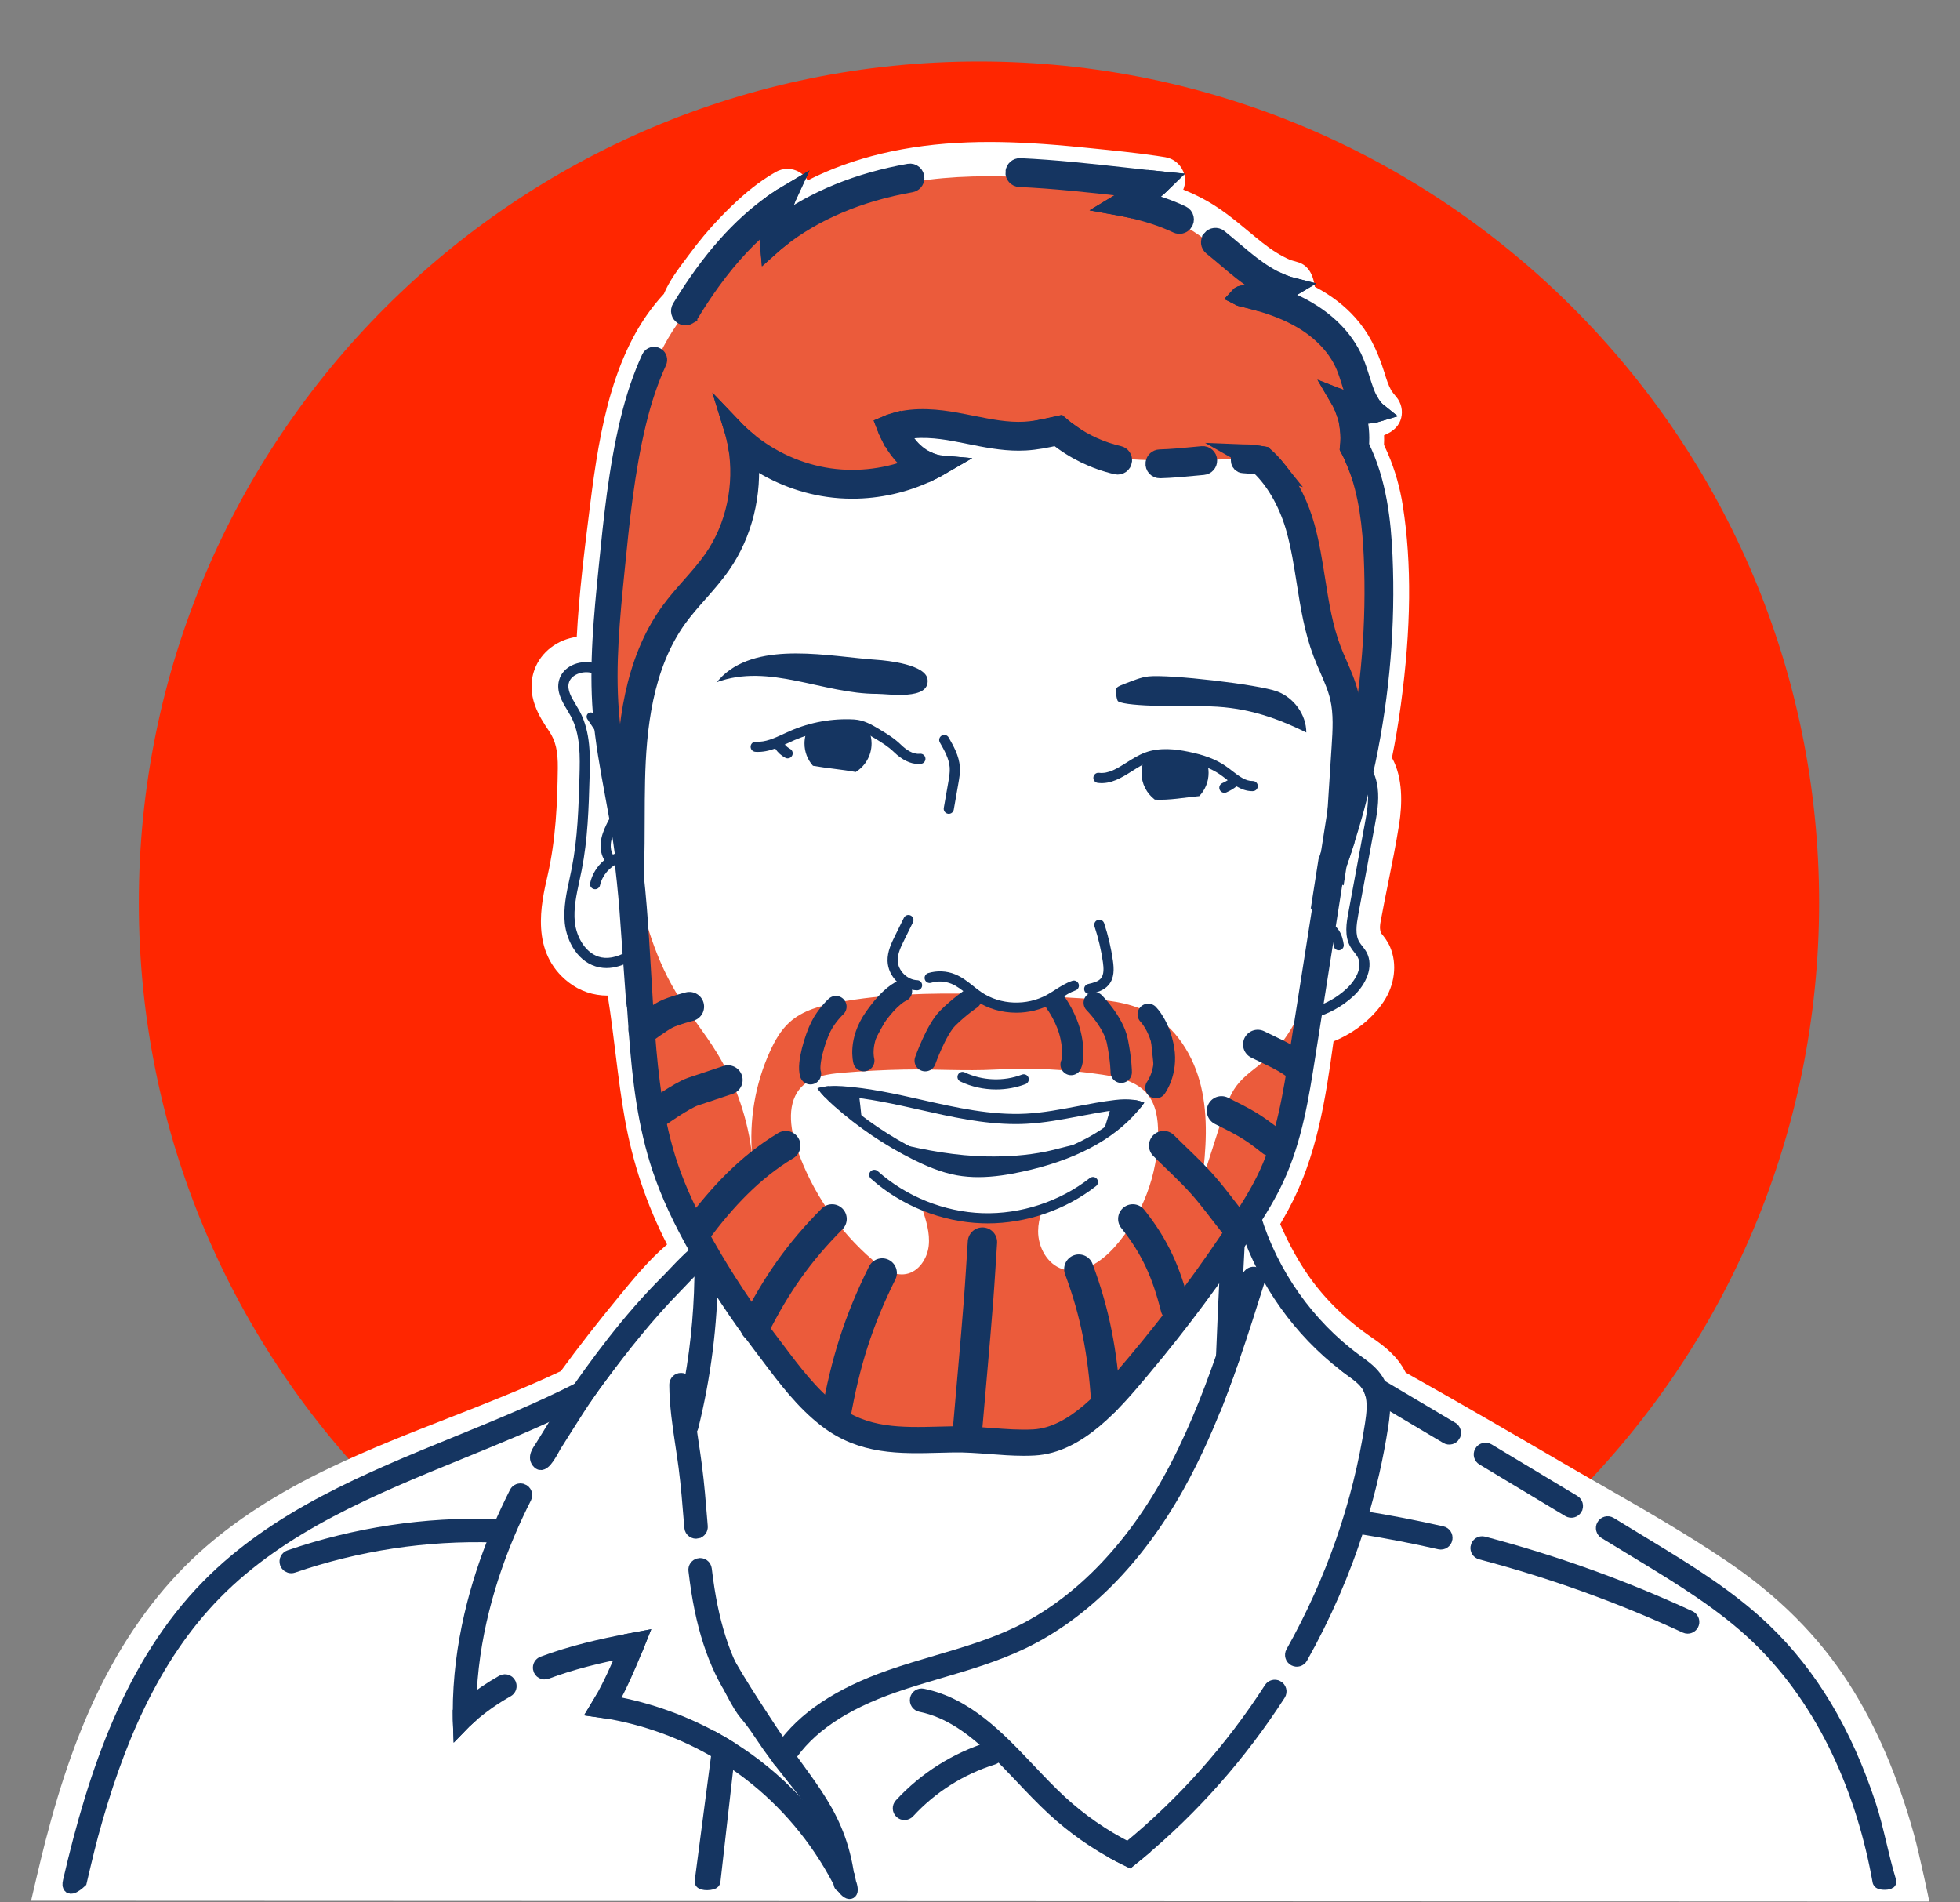 <?xml version="1.0" encoding="UTF-8" standalone="no"?>
<!DOCTYPE svg PUBLIC "-//W3C//DTD SVG 1.1//EN" "http://www.w3.org/Graphics/SVG/1.1/DTD/svg11.dtd">
<svg width="100%" height="100%" viewBox="0 0 306 297" version="1.1" xmlns="http://www.w3.org/2000/svg" xmlns:xlink="http://www.w3.org/1999/xlink" xml:space="preserve" xmlns:serif="http://www.serif.com/" style="fill-rule:evenodd;clip-rule:evenodd;stroke-miterlimit:10;">
    <rect x="0" y="0" width="306" height="297" fill="#808080" stroke="none"/>
    <g transform="matrix(4.167,0,0,4.167,-370.044,-295.166)">
        <g>
            <g>
                <g>
                    <path d="M156.959,104.655C156.959,122.062 142.867,136.173 125.482,136.173C108.098,136.173 94.005,122.062 94.005,104.655C94.005,87.249 108.098,73.138 125.482,73.138C142.867,73.138 156.959,87.249 156.959,104.655Z" style="fill:rgb(255,38,0);fill-rule:nonzero;"/>
                    <path d="M89.968,142.047L161.087,142.076C161.087,142.076 160.729,140.343 160.508,139.548C159.907,137.384 159.09,135.488 158.078,133.913C156.933,132.13 155.428,130.624 153.475,129.307C151.957,128.283 150.349,127.363 148.795,126.472C148.302,126.19 147.792,125.898 147.295,125.608C145.332,124.464 143.408,123.346 141.47,122.26C141.168,121.649 140.677,121.274 140.228,120.967C139.269,120.31 138.475,119.543 137.869,118.689C137.46,118.112 137.097,117.457 136.768,116.697C136.876,116.513 136.98,116.329 137.079,116.147C138.148,114.17 138.472,111.979 138.766,109.85C139.526,109.542 140.2,109.016 140.634,108.375C141.062,107.743 141.159,106.955 140.886,106.317C140.786,106.083 140.65,105.919 140.55,105.799C140.48,105.639 140.513,105.459 140.527,105.38C140.614,104.897 140.714,104.403 140.811,103.925C140.956,103.209 141.105,102.469 141.223,101.724C141.342,100.968 141.373,99.977 140.955,99.223C141.083,98.597 141.193,97.943 141.289,97.235C141.676,94.378 141.7,91.942 141.363,89.787C141.256,89.1 141.067,88.44 140.803,87.826C140.751,87.707 140.704,87.6 140.656,87.5C140.663,87.372 140.663,87.252 140.659,87.142C141.042,86.987 141.235,86.762 141.302,86.488C141.369,86.214 141.301,85.925 141.121,85.709C141.044,85.617 140.972,85.53 140.927,85.46C140.811,85.244 140.746,85.034 140.678,84.811C140.386,83.881 140.051,83.263 139.58,82.736C139.174,82.28 138.656,81.885 138.066,81.578C137.985,81.007 137.743,80.746 137.425,80.655C137.264,80.61 137.201,80.593 137.15,80.576C136.762,80.403 136.457,80.207 136.101,79.927C135.93,79.792 135.764,79.653 135.587,79.507C135.054,79.064 134.503,78.606 133.828,78.256C133.606,78.14 133.376,78.035 133.136,77.939C133.227,77.72 133.227,77.47 133.132,77.248C133.012,76.969 132.759,76.772 132.461,76.723C132.351,76.705 132.241,76.688 132.133,76.672C131.318,76.553 130.494,76.471 129.697,76.391L129.367,76.358C127.966,76.217 126.887,76.154 125.87,76.154C125.602,76.154 125.335,76.159 125.079,76.168C122.776,76.25 120.758,76.729 119.065,77.593C119.018,77.513 118.958,77.441 118.885,77.378C118.72,77.235 118.514,77.161 118.305,77.161C118.156,77.161 118.005,77.2 117.869,77.277C117.698,77.374 117.527,77.481 117.364,77.595C116.866,77.941 116.366,78.382 115.788,78.982C115.378,79.407 114.987,79.875 114.591,80.413C114.194,80.942 113.877,81.363 113.678,81.843C111.787,83.875 111.273,86.865 110.912,89.76C110.702,91.435 110.499,93.062 110.412,94.695C109.69,94.794 109.076,95.258 108.834,95.911C108.473,96.891 109.037,97.725 109.374,98.224C109.623,98.594 109.709,98.984 109.702,99.615C109.686,100.909 109.629,102.292 109.32,103.633C109.073,104.709 108.659,106.51 110.104,107.637C110.523,107.963 111.03,108.136 111.572,108.136C111.816,109.645 111.937,111.191 112.207,112.717C112.504,114.4 113.026,115.958 113.796,117.46C113.122,118.033 112.56,118.718 112.049,119.34C111.173,120.406 110.461,121.32 109.816,122.205C108.454,122.849 107.015,123.412 105.621,123.957C104.162,124.527 102.653,125.117 101.203,125.81C99.188,126.771 97.57,127.82 96.256,129.016C94.805,130.338 93.569,132.015 92.581,134.001C91.765,135.642 91.103,137.498 90.497,139.843C90.306,140.583 89.968,142.047 89.968,142.047Z" style="fill:white;fill-rule:nonzero;"/>
                    <path d="M130.57,117.549C130.071,118.112 129.329,118.617 128.615,118.385C128.04,118.199 127.695,117.564 127.698,116.959C127.7,116.715 127.748,116.477 127.828,116.246C127.825,116.248 127.821,116.25 127.817,116.251C127.247,116.456 126.611,116.565 125.978,116.565C125.838,116.565 125.697,116.559 125.56,116.548C125.122,116.514 124.697,116.443 124.29,116.338C123.991,116.275 123.698,116.191 123.416,116.084C123.401,116.079 123.387,116.073 123.374,116.066C123.364,116.073 123.354,116.079 123.345,116.085C123.498,116.547 123.652,117.027 123.599,117.51C123.545,117.995 123.223,118.484 122.744,118.568C122.293,118.646 121.866,118.357 121.519,118.06C120.221,116.949 119.225,115.488 118.664,113.874C118.392,113.09 118.266,112.107 118.861,111.529C119.251,111.151 119.834,111.072 120.375,111.025C121.138,110.961 121.902,110.92 122.668,110.906C123.814,110.884 124.956,110.967 126.1,110.906C127.441,110.832 128.789,110.898 130.115,111.099C130.736,111.194 131.405,111.347 131.799,111.835C132.122,112.234 132.195,112.777 132.193,113.29C132.19,114.843 131.601,116.389 130.57,117.549ZM136.234,110.527C135.858,110.855 135.422,111.123 135.125,111.524C134.874,111.863 134.741,112.273 134.612,112.675C134.356,113.473 134.1,114.271 133.844,115.07C133.992,113.897 134.076,112.692 133.803,111.542C133.531,110.391 132.853,109.288 131.803,108.749C131.061,108.368 130.206,108.294 129.375,108.241C129.041,108.219 128.707,108.201 128.372,108.183C128.178,108.286 127.972,108.39 127.757,108.46C127.494,108.547 127.215,108.591 126.929,108.591C126.822,108.591 126.714,108.585 126.607,108.572C126.683,108.579 126.759,108.582 126.836,108.582C127.153,108.582 127.461,108.526 127.754,108.414C127.847,108.379 127.934,108.336 128.019,108.29C127.166,108.649 126.067,108.72 125.347,108.07C123.63,108.035 121.908,108.075 120.22,108.386C119.561,108.507 118.879,108.685 118.382,109.136C118.058,109.43 117.837,109.82 117.655,110.218C117.095,111.444 116.863,112.819 116.986,114.161C116.839,112.794 116.386,111.46 115.669,110.288C115.187,109.499 114.59,108.786 114.117,107.993C113.259,106.556 112.836,104.921 112.523,103.265C112.519,103.413 112.515,103.559 112.508,103.706C112.508,103.709 112.508,103.712 112.509,103.716C112.577,104.359 112.635,105.069 112.693,105.95C112.712,106.241 112.73,106.534 112.747,106.827L112.829,108.221C112.929,109.949 113.034,111.734 113.486,113.429C113.788,114.555 114.276,115.729 114.981,117.017C115.071,117.181 115.165,117.35 115.262,117.519C115.297,117.581 115.333,117.642 115.369,117.704C115.388,117.737 115.407,117.769 115.426,117.801C115.513,117.95 115.607,118.105 115.719,118.29C116.593,119.724 117.603,121.113 118.718,122.417L118.854,122.577C119.364,123.174 119.889,123.791 120.531,124.247C121.159,124.691 121.914,124.917 122.909,124.957C123.235,124.97 123.58,124.977 123.934,124.977C124.09,124.977 124.245,124.976 124.405,124.973C124.492,124.968 124.581,124.963 124.669,124.959C124.765,124.954 124.86,124.95 124.957,124.945C125.859,124.905 127.274,124.974 128.165,124.74C130.128,124.225 131.118,122.453 132.281,120.94C132.37,120.824 132.501,120.721 132.589,120.607C133.432,119.519 134.094,118.485 134.73,117.551C134.787,117.469 134.84,117.403 134.897,117.32C134.947,117.246 135.078,117.239 135.128,117.165C135.128,117.164 135.268,116.962 135.269,116.96C135.368,116.815 135.311,116.836 135.41,116.691C135.509,116.543 135.549,116.331 135.641,116.19L135.615,116.241C135.645,116.195 135.753,116.096 135.782,116.049C136.148,115.472 136.233,114.972 136.444,114.485C136.899,113.43 137.146,112.319 137.374,110.976C137.467,110.433 137.555,109.894 137.66,109.252C137.688,109.083 137.716,108.914 137.743,108.744L137.922,107.627C137.593,108.74 137.096,109.771 136.234,110.527Z" style="fill:rgb(235,91,59);fill-rule:nonzero;"/>
                    <path d="M140.294,91.889C140.272,91.142 140.218,90.454 140.1,89.77C140.021,89.312 139.941,88.913 139.834,88.532C139.832,88.511 139.83,88.491 139.825,88.47C139.759,88.118 139.609,87.807 139.408,87.52C139.408,87.509 139.41,87.497 139.41,87.485C139.419,87.334 139.419,87.183 139.41,87.035C139.408,86.995 139.405,86.954 139.402,86.914C139.383,86.705 139.337,86.499 139.256,86.265C139.205,86.119 139.147,85.98 139.081,85.832C139.131,85.848 139.18,85.864 139.228,85.88C139.299,85.903 139.374,85.927 139.448,85.948C139.451,85.949 139.454,85.951 139.457,85.951C139.524,85.97 139.587,85.985 139.649,85.997C139.652,85.998 139.657,85.999 139.661,85.999C139.68,85.999 139.699,85.99 139.711,85.975C139.726,85.956 139.729,85.93 139.718,85.908C139.654,85.773 139.602,85.631 139.559,85.511C139.52,85.4 139.484,85.292 139.447,85.183C139.409,85.067 139.37,84.953 139.331,84.841C139.21,84.503 139.071,84.18 138.847,83.877C138.602,83.546 138.286,83.245 137.889,82.967C137.702,82.836 137.496,82.709 137.272,82.586C136.987,82.431 136.671,82.293 136.251,82.138C136.172,82.109 136.09,82.083 136.01,82.057L135.929,82.032C135.849,82.006 135.762,81.978 135.676,81.945C135.766,81.916 135.856,81.888 135.945,81.862L136.024,81.839C136.117,81.811 136.225,81.777 136.33,81.738C136.354,81.729 136.37,81.708 136.372,81.683C136.372,81.658 136.36,81.634 136.337,81.622C136.124,81.511 135.913,81.381 135.699,81.228L135.698,81.228C135.672,81.208 135.645,81.188 135.618,81.169C135.322,80.95 135.037,80.706 134.761,80.47C134.369,80.137 133.964,79.791 133.52,79.507C133.39,79.424 133.255,79.345 133.113,79.27C132.575,78.982 131.958,78.753 131.243,78.575C131.179,78.558 131.115,78.544 131.051,78.529C130.994,78.515 130.937,78.503 130.878,78.491C130.835,78.482 130.792,78.472 130.75,78.464C130.829,78.418 130.9,78.375 130.969,78.332L130.98,78.325C130.991,78.318 131.003,78.311 131.01,78.306C131.169,78.205 131.327,78.095 131.474,77.992C131.496,77.976 131.506,77.949 131.5,77.923C131.493,77.898 131.471,77.879 131.444,77.876C131.08,77.844 130.711,77.803 130.349,77.761C130.271,77.752 130.192,77.743 130.114,77.734C129.699,77.686 129.27,77.636 128.849,77.597C127.669,77.488 126.711,77.438 125.833,77.438C124.251,77.438 122.876,77.607 121.629,77.954C121.469,77.998 121.311,78.045 121.156,78.095C120.643,78.257 120.155,78.447 119.696,78.664C119.351,78.826 119.021,79.003 118.71,79.195C118.462,79.346 118.22,79.509 117.992,79.68C117.876,79.766 117.764,79.854 117.657,79.942C117.649,79.841 117.646,79.736 117.65,79.627C117.656,79.454 117.677,79.268 117.715,79.074C117.72,79.048 117.708,79.022 117.686,79.008C117.675,79.001 117.664,78.998 117.653,78.998C117.639,78.998 117.625,79.003 117.614,79.012C117.287,79.262 116.958,79.553 116.634,79.876C116.233,80.278 115.846,80.726 115.481,81.207C115.391,81.326 115.305,81.454 115.203,81.609C115.186,81.634 115.19,81.668 115.211,81.69C115.223,81.701 115.24,81.707 115.255,81.707C115.268,81.707 115.281,81.704 115.291,81.696C115.377,81.635 115.469,81.577 115.568,81.513C115.568,81.514 115.57,81.516 115.567,81.524C114.37,82.41 113.465,83.832 112.877,85.751C112.728,86.236 112.604,86.724 112.497,87.219L112.497,87.22C112.318,88.057 112.189,88.912 112.083,89.801C112.011,90.395 111.95,91.003 111.889,91.629L111.851,92.025C111.727,93.304 111.598,94.628 111.587,95.933C111.585,96.082 111.585,96.233 111.587,96.382C111.59,96.641 111.599,96.899 111.612,97.149C111.679,98.369 111.886,99.599 112.086,100.787C112.116,100.969 112.146,101.15 112.176,101.33C112.181,101.362 112.207,101.384 112.239,101.384L112.244,101.384C112.276,101.38 112.302,101.353 112.302,101.32C112.311,98.528 112.446,95.844 113.969,93.695C114.224,93.335 114.512,92.99 114.792,92.656C114.837,92.602 114.882,92.547 114.928,92.492C115.039,92.359 115.151,92.223 115.259,92.087C115.554,91.717 115.802,91.309 115.999,90.87C116.081,90.687 116.155,90.499 116.22,90.307C116.428,89.686 116.543,89.036 116.564,88.375C116.573,88.101 116.555,87.817 116.511,87.48C116.501,87.407 116.49,87.33 116.476,87.244C116.566,87.319 116.655,87.39 116.745,87.458C117.046,87.687 117.342,87.876 117.647,88.032C118.292,88.362 119.006,88.588 119.771,88.705C120.102,88.755 120.443,88.781 120.784,88.781C121.265,88.781 121.745,88.731 122.213,88.631C122.519,88.565 122.81,88.486 123.077,88.397C123.099,88.39 123.116,88.37 123.12,88.346C123.123,88.322 123.113,88.299 123.093,88.285C122.944,88.181 122.802,88.056 122.682,87.922C122.477,87.696 122.284,87.396 122.153,87.101C122.134,87.058 122.117,87.015 122.1,86.971C122.947,86.687 123.89,86.81 124.762,86.888C125.275,86.934 125.787,86.948 126.301,86.971C126.81,86.993 127.318,87.124 127.824,87.121C128.044,87.119 128.185,86.995 128.246,86.837C128.287,86.831 128.328,86.824 128.37,86.817C128.52,86.928 128.677,87.035 128.84,87.135C129.149,87.325 129.472,87.484 129.801,87.61C129.852,87.7 129.936,87.775 130.057,87.818C130.784,88.08 131.632,88.067 132.396,88.08C133.213,88.095 134.029,88.067 134.845,88.037C135.203,88.024 135.562,87.999 135.912,88.091C136.122,88.146 136.324,88.225 136.518,88.319C136.591,88.454 136.668,88.586 136.75,88.716C136.789,88.776 136.841,88.827 136.901,88.866C136.906,88.874 136.912,88.882 136.917,88.89C137.569,89.867 137.832,91.026 137.988,91.926C137.992,91.953 137.998,91.98 138.002,92.006C138.024,92.136 138.046,92.265 138.069,92.394C138.114,92.659 138.158,92.921 138.204,93.18C138.36,94.033 138.55,94.856 138.903,95.666C139.152,96.232 139.36,96.748 139.406,97.341C139.445,97.836 139.4,98.345 139.357,98.838C139.343,98.998 139.329,99.164 139.317,99.326C139.301,99.551 139.286,99.776 139.27,100.001C139.256,100.209 139.242,100.416 139.227,100.623C139.226,100.656 139.249,100.685 139.281,100.691L139.29,100.691C139.319,100.691 139.345,100.671 139.352,100.643C139.376,100.548 139.397,100.452 139.419,100.357L139.421,100.348C139.496,100.011 139.56,99.706 139.618,99.415C139.815,99.4 139.838,99.131 139.689,99.056C140.047,97.187 140.246,95.444 140.293,93.753C140.299,93.551 140.303,93.349 140.304,93.149C140.308,92.706 140.306,92.29 140.294,91.889Z" style="fill:rgb(235,91,59);fill-rule:nonzero;"/>
                    <g id="Buste">
                        <path d="M99.716,129.526C99.637,129.526 99.563,129.477 99.536,129.398C99.502,129.299 99.555,129.191 99.654,129.157C102.135,128.305 104.722,127.915 107.344,127.994C107.449,127.997 107.531,128.085 107.528,128.19C107.525,128.294 107.437,128.377 107.333,128.374C104.757,128.296 102.215,128.68 99.777,129.516C99.757,129.523 99.736,129.526 99.716,129.526Z" style="fill:rgb(21,53,97);stroke:rgb(21,53,97);stroke-width:0.5px;"/>
                        <path d="M120.602,141.429C120.315,138.815 119.095,137.819 117.664,135.645C116.839,134.392 115.997,133.112 115.372,131.757L116.201,134.139C116.783,135.257 116.656,134.806 117.347,135.855C118.754,137.993 120.242,138.898 120.291,141.439C120.292,141.51 120.618,141.567 120.602,141.429Z" style="fill:rgb(21,53,97);fill-rule:nonzero;stroke:rgb(21,53,97);stroke-width:0.5px;"/>
                        <path d="M115.325,130.375C115.286,130.126 115.252,129.876 115.222,129.625C115.209,129.512 115.1,129.436 114.99,129.463L114.987,129.465C114.895,129.488 114.834,129.575 114.846,129.669C114.876,129.925 114.91,130.18 114.95,130.434C115.242,132.291 115.806,133.718 116.673,134.796C116.711,134.842 116.766,134.867 116.821,134.867C116.868,134.867 116.915,134.849 116.953,134.813C117.014,134.755 117.016,134.658 116.962,134.591C116.143,133.568 115.606,132.158 115.325,130.375Z" style="fill:rgb(21,53,97);stroke:rgb(21,53,97);stroke-width:0.5px;"/>
                        <path d="M114.478,125.808C114.566,126.487 114.622,127.185 114.676,127.86C114.682,127.926 114.687,127.992 114.693,128.059C114.702,128.175 114.813,128.255 114.926,128.227C114.927,128.226 114.928,128.226 114.93,128.226C115.019,128.203 115.079,128.119 115.071,128.027C115.066,127.961 115.06,127.895 115.055,127.829C115,127.15 114.944,126.448 114.854,125.759C114.818,125.48 114.776,125.198 114.735,124.926C114.625,124.199 114.513,123.448 114.509,122.709C114.509,122.605 114.423,122.521 114.319,122.521L114.318,122.521C114.213,122.521 114.129,122.607 114.129,122.713C114.133,123.479 114.248,124.243 114.359,124.982C114.4,125.253 114.442,125.533 114.478,125.808Z" style="fill:rgb(21,53,97);fill-rule:nonzero;stroke:rgb(21,53,97);stroke-width:0.5px;"/>
                        <path d="M148.936,128.244C149.417,128.536 149.896,128.828 150.374,129.119C151.777,129.973 153.365,130.942 154.653,132.177C157.224,134.642 158.628,138.049 159.21,141.323C159.227,141.42 159.622,141.395 159.603,141.333C159.297,140.328 159.137,139.354 158.84,138.453C157.935,135.709 156.651,133.567 154.915,131.903C153.597,130.638 151.99,129.659 150.572,128.795C150.093,128.503 149.614,128.211 149.133,127.919C149.041,127.864 148.922,127.897 148.87,127.99L148.869,127.994C148.82,128.081 148.851,128.192 148.936,128.244Z" style="fill:rgb(21,53,97);fill-rule:nonzero;stroke:rgb(21,53,97);stroke-width:0.5px;"/>
                        <path d="M147.773,127.096C146.703,126.45 145.631,125.805 144.556,125.162C144.463,125.107 144.343,125.141 144.292,125.236L144.29,125.239C144.244,125.327 144.274,125.436 144.36,125.487C145.434,126.13 146.507,126.775 147.577,127.421C147.668,127.476 147.787,127.445 147.838,127.352C147.838,127.351 147.839,127.35 147.84,127.349C147.888,127.26 147.859,127.148 147.773,127.096Z" style="fill:rgb(21,53,97);fill-rule:nonzero;stroke:rgb(21,53,97);stroke-width:0.5px;"/>
                        <path d="M115.453,118.161C115.453,118.282 115.453,118.402 115.452,118.522C115.435,120.466 115.19,122.405 114.721,124.293C114.699,124.38 114.622,124.437 114.537,124.437C114.521,124.437 114.506,124.435 114.49,124.432C114.473,124.427 114.456,124.42 114.442,124.411C114.37,124.37 114.332,124.285 114.352,124.201C114.484,123.67 114.598,123.135 114.694,122.596L114.694,122.593C114.954,121.132 115.081,119.648 115.073,118.163C115.073,118.129 115.073,118.096 115.072,118.063C115.072,118.001 115.071,117.94 115.07,117.878C115.069,117.788 115.067,117.698 115.065,117.608L115.065,117.561C115.062,117.402 115.06,117.242 115.058,117.08C115.128,117.209 115.201,117.34 115.277,117.475C115.279,117.478 115.281,117.482 115.282,117.485C115.337,117.581 115.392,117.677 115.448,117.773C115.449,117.786 115.449,117.799 115.449,117.812C115.451,117.928 115.452,118.045 115.453,118.161Z" style="fill:rgb(21,53,97);fill-rule:nonzero;stroke:rgb(21,53,97);stroke-width:0.5px;"/>
                        <path d="M108.366,126.672C108.276,126.64 108.177,126.679 108.134,126.764C107.913,127.203 107.704,127.65 107.51,128.105C107.509,128.108 107.507,128.112 107.506,128.115C107.472,128.196 107.438,128.278 107.404,128.362C106.695,130.093 106.012,132.432 106.017,135.007C106.017,135.181 106.02,135.354 106.027,135.53C106.147,135.405 106.271,135.286 106.397,135.173C106.395,135.006 106.396,134.839 106.399,134.673C106.453,132.169 107.157,129.908 107.855,128.264C108.046,127.813 108.254,127.371 108.473,126.936C108.524,126.835 108.476,126.711 108.369,126.673C108.368,126.673 108.367,126.672 108.366,126.672Z" style="fill:rgb(21,53,97);fill-rule:nonzero;stroke:rgb(21,53,97);stroke-width:0.5px;"/>
                        <path d="M115.448,117.773C115.391,117.674 115.333,117.575 115.277,117.475C114.694,117.842 114.231,118.407 113.745,118.893C112.384,120.254 111.199,121.848 110.108,123.435C109.756,123.949 109.44,124.492 109.109,125.02C109.001,125.193 108.789,125.441 108.998,125.633C109.189,125.809 109.504,125.125 109.598,124.978C110.133,124.137 110.648,123.279 111.245,122.48C112.14,121.282 113.06,120.114 114.107,119.047C114.421,118.726 114.725,118.387 115.055,118.082C115.152,117.991 115.413,117.905 115.448,117.773Z" style="fill:rgb(21,53,97);fill-rule:nonzero;stroke:rgb(21,53,97);stroke-width:0.5px;"/>
                        <path d="M107.905,133.967C107.882,133.839 107.741,133.773 107.628,133.837C107.182,134.089 106.77,134.369 106.399,134.673C106.266,134.781 106.139,134.893 106.017,135.007C106.017,135.181 106.02,135.354 106.027,135.53C106.147,135.405 106.271,135.286 106.398,135.173C106.857,134.763 107.348,134.432 107.813,134.169C107.883,134.13 107.921,134.051 107.906,133.972C107.906,133.97 107.906,133.968 107.905,133.967Z" style="fill:rgb(21,53,97);fill-rule:nonzero;stroke:rgb(21,53,97);stroke-width:0.5px;"/>
                        <path d="M112.361,132.287C111.331,132.483 110.217,132.735 109.14,133.139C109.056,133.171 109.006,133.258 109.022,133.347L109.022,133.351C109.043,133.468 109.164,133.536 109.275,133.494C110.242,133.131 111.246,132.893 112.189,132.707C112.339,132.677 112.488,132.649 112.635,132.622C112.692,132.483 112.747,132.344 112.803,132.204C112.658,132.231 112.51,132.258 112.361,132.287Z" style="fill:rgb(21,53,97);fill-rule:nonzero;stroke:rgb(21,53,97);stroke-width:0.5px;"/>
                        <path d="M112.803,132.204C112.747,132.344 112.692,132.483 112.635,132.622C112.359,133.3 112.064,133.976 111.712,134.616C111.647,134.733 111.58,134.851 111.51,134.966C111.374,134.943 111.238,134.923 111.102,134.905C111.174,134.789 111.244,134.671 111.312,134.551C111.645,133.964 111.927,133.34 112.189,132.707C112.247,132.568 112.305,132.427 112.361,132.287C112.51,132.258 112.658,132.231 112.803,132.204Z" style="fill:rgb(21,53,97);fill-rule:nonzero;stroke:rgb(21,53,97);stroke-width:0.5px;"/>
                        <path d="M120.648,141.414C120.803,141.913 120.511,141.801 120.223,141.258C120.223,141.257 120.222,141.257 120.222,141.257L120.222,141.256C119.404,139.701 118.247,138.323 116.85,137.26C116.597,137.068 116.337,136.886 116.069,136.716C115.952,136.64 115.833,136.567 115.713,136.496C114.423,135.733 112.988,135.21 111.51,134.966C111.374,134.943 111.238,134.923 111.102,134.905C111.174,134.789 111.244,134.671 111.312,134.551C111.446,134.57 111.579,134.591 111.712,134.616C113.133,134.867 114.511,135.367 115.762,136.085C115.882,136.153 116.001,136.224 116.119,136.298C116.449,136.502 116.77,136.722 117.079,136.957C117.956,137.624 118.743,138.413 119.414,139.289C119.414,139.29 119.414,139.29 119.415,139.29L119.415,139.291C119.853,139.864 120.243,140.474 120.576,141.112C120.576,141.112 120.648,141.413 120.648,141.414Z" style="fill:rgb(21,53,97);fill-rule:nonzero;stroke:rgb(21,53,97);stroke-width:0.5px;"/>
                        <path d="M116.119,136.298L116.069,136.716L115.546,141.323C115.534,141.42 115.067,141.432 115.08,141.328L115.713,136.496L115.762,136.085C115.882,136.153 116.001,136.224 116.119,136.298Z" style="fill:rgb(21,53,97);stroke:rgb(21,53,97);stroke-width:0.5px;"/>
                        <path d="M135.235,116.616C135.22,116.866 135.206,117.117 135.193,117.368C135.138,118.369 135.088,119.376 135.045,120.38C135.025,120.834 135.006,121.288 134.989,121.741C134.856,122.126 134.718,122.51 134.574,122.892C134.57,122.875 134.568,122.859 134.569,122.842C134.582,122.452 134.597,122.062 134.612,121.671L134.612,121.67C134.66,120.44 134.716,119.205 134.78,117.973C134.793,117.73 134.806,117.486 134.819,117.242C134.952,117.046 135.082,116.85 135.211,116.653C135.219,116.64 135.227,116.628 135.235,116.616Z" style="fill:rgb(21,53,97);fill-rule:nonzero;stroke:rgb(21,53,97);stroke-width:0.5px;"/>
                        <path d="M135.949,118.791C135.641,119.768 135.33,120.758 134.989,121.741C134.856,122.126 134.718,122.51 134.574,122.892C134.107,124.133 133.576,125.353 132.927,126.515C131.4,129.25 129.389,131.274 127.112,132.368C126.117,132.845 125.048,133.16 124.014,133.464C123.446,133.631 122.86,133.804 122.295,134.001C120.378,134.669 119.079,135.554 118.328,136.705C118.318,136.72 118.309,136.734 118.299,136.75C118.262,136.806 118.201,136.837 118.139,136.837C118.104,136.837 118.068,136.827 118.037,136.808C117.949,136.751 117.923,136.634 117.979,136.545C118.018,136.483 118.059,136.422 118.102,136.361C118.911,135.204 120.245,134.313 122.171,133.642C122.744,133.442 123.335,133.268 123.906,133.1C124.927,132.8 125.981,132.489 126.947,132.025C129.154,130.966 131.107,128.996 132.596,126.329C133.42,124.851 134.056,123.27 134.612,121.671L134.612,121.67C134.761,121.241 134.905,120.81 135.045,120.38C135.23,119.811 135.409,119.242 135.587,118.677C135.618,118.577 135.725,118.522 135.825,118.552C135.925,118.584 135.98,118.691 135.949,118.791Z" style="fill:rgb(21,53,97);fill-rule:nonzero;stroke:rgb(21,53,97);stroke-width:0.5px;"/>
                        <path d="M139.197,121.985C139.197,121.985 139.198,121.985 139.198,121.986C139.25,122.026 139.303,122.066 139.357,122.105L139.437,122.163C139.692,122.348 139.932,122.523 140.078,122.764C140.124,122.841 140.16,122.922 140.186,123.008C140.301,123.373 140.253,123.805 140.193,124.192C139.733,127.198 138.709,130.102 137.223,132.747C137.171,132.839 137.206,132.956 137.3,133.005C137.301,133.006 137.302,133.007 137.304,133.007C137.393,133.054 137.504,133.021 137.553,132.933C138.428,131.375 139.145,129.73 139.684,128.026C139.721,127.912 139.756,127.797 139.791,127.683C140.129,126.56 140.39,125.412 140.568,124.25C140.616,123.936 140.658,123.597 140.625,123.267C140.607,123.091 140.568,122.916 140.496,122.75C140.47,122.688 140.439,122.627 140.402,122.567C140.217,122.261 139.934,122.055 139.661,121.857L139.582,121.799C137.8,120.49 136.444,118.563 135.798,116.443C135.748,116.279 135.702,116.113 135.661,115.946C135.573,116.089 135.481,116.235 135.385,116.385C135.43,116.543 135.479,116.7 135.532,116.856C136.214,118.871 137.512,120.696 139.197,121.985Z" style="fill:rgb(21,53,97);fill-rule:nonzero;stroke:rgb(21,53,97);stroke-width:0.5px;"/>
                        <path d="M136.651,134.038C136.565,133.993 136.46,134.021 136.407,134.103C134.952,136.362 133.149,138.396 131.07,140.096C130.962,140.185 130.854,140.272 130.746,140.357C130.869,140.422 130.994,140.485 131.12,140.544C131.23,140.457 131.339,140.368 131.447,140.278C133.499,138.576 135.281,136.55 136.725,134.308C136.785,134.216 136.752,134.091 136.655,134.04C136.653,134.04 136.652,134.039 136.651,134.038Z" style="fill:rgb(21,53,97);fill-rule:nonzero;stroke:rgb(21,53,97);stroke-width:0.5px;"/>
                        <path d="M131.447,140.278C131.339,140.368 131.23,140.457 131.12,140.544C130.995,140.485 130.869,140.422 130.746,140.357C129.847,139.887 129.01,139.299 128.262,138.608C127.854,138.231 127.459,137.813 127.076,137.409C126.76,137.076 126.441,136.739 126.111,136.422C126.088,136.399 126.066,136.378 126.042,136.355L126.041,136.355C125.233,135.586 124.357,134.937 123.294,134.722C123.191,134.701 123.125,134.6 123.146,134.497C123.166,134.395 123.266,134.329 123.37,134.349C125.016,134.684 126.204,135.936 127.351,137.147C127.73,137.547 128.121,137.959 128.52,138.329C129.285,139.035 130.145,139.63 131.07,140.096C131.195,140.16 131.321,140.221 131.447,140.278Z" style="fill:rgb(21,53,97);fill-rule:nonzero;stroke:rgb(21,53,97);stroke-width:0.5px;"/>
                        <path d="M122.691,138.774C122.645,138.774 122.599,138.758 122.563,138.724C122.486,138.653 122.481,138.533 122.552,138.456C123.46,137.47 124.615,136.738 125.894,136.34C125.995,136.309 126.101,136.365 126.132,136.465C126.163,136.565 126.107,136.672 126.007,136.703C124.792,137.081 123.694,137.776 122.831,138.713C122.793,138.754 122.742,138.774 122.691,138.774Z" style="fill:rgb(21,53,97);stroke:rgb(21,53,97);stroke-width:0.5px;"/>
                        <path d="M91.41,141.319C91.297,141.803 91.809,141.322 91.809,141.322C91.809,141.322 92.074,140.178 92.236,139.579C93.158,136.183 94.491,132.94 96.872,130.518C99.368,127.978 102.768,126.592 106.055,125.25C107.382,124.708 108.738,124.155 110.049,123.522L110.049,123.521C110.284,123.408 110.516,123.293 110.747,123.174C110.912,122.938 111.078,122.707 111.244,122.481C110.996,122.617 110.745,122.749 110.492,122.877C109.006,123.635 107.44,124.274 105.911,124.898C102.589,126.254 99.153,127.657 96.602,130.251C93.732,133.169 92.36,137.223 91.41,141.319Z" style="fill:rgb(21,53,97);stroke:rgb(21,53,97);stroke-width:0.5px;"/>
                        <path d="M143.269,124.606C143.317,124.517 143.288,124.406 143.201,124.354C142.299,123.817 141.397,123.282 140.496,122.75C140.062,122.494 139.63,122.24 139.198,121.986C139.25,122.026 139.303,122.066 139.357,122.105L139.437,122.163C139.692,122.348 139.932,122.523 140.078,122.764C140.124,122.841 140.16,122.922 140.186,123.008C140.332,123.094 140.478,123.181 140.625,123.267C141.418,123.736 142.213,124.208 143.007,124.681C143.098,124.735 143.217,124.703 143.268,124.61C143.268,124.609 143.269,124.607 143.269,124.606Z" style="fill:rgb(21,53,97);stroke:rgb(21,53,97);stroke-width:0.5px;"/>
                        <path d="M152.104,131.424C149.614,130.273 147.03,129.345 144.383,128.648C144.275,128.619 144.167,128.691 144.149,128.801C144.149,128.802 144.148,128.804 144.148,128.805C144.133,128.9 144.193,128.99 144.286,129.015C146.915,129.708 149.48,130.629 151.953,131.773C151.978,131.785 152.006,131.791 152.032,131.791C152.111,131.791 152.187,131.741 152.213,131.657C152.243,131.565 152.192,131.465 152.104,131.424Z" style="fill:rgb(21,53,97);stroke:rgb(21,53,97);stroke-width:0.5px;"/>
                        <path d="M142.829,128.265C141.839,128.04 140.841,127.847 139.837,127.687C139.735,127.67 139.632,127.732 139.611,127.833C139.588,127.94 139.66,128.044 139.766,128.06C140.766,128.22 141.759,128.412 142.745,128.636C142.85,128.66 142.954,128.591 142.972,128.485L142.972,128.481C142.989,128.382 142.926,128.287 142.829,128.265Z" style="fill:rgb(21,53,97);stroke:rgb(21,53,97);stroke-width:0.5px;"/>
                    </g>
                    <g id="Cheveux">
                        <path d="M118.345,78.089C118.258,78.277 118.186,78.473 118.131,78.673C117.975,78.778 117.822,78.89 117.67,79.008C116.886,79.617 116.149,80.402 115.446,81.373C115.182,81.738 114.923,82.129 114.668,82.548L114.668,82.549C114.661,82.56 114.654,82.572 114.647,82.583C114.63,82.611 114.607,82.633 114.58,82.648L114.58,82.649C114.551,82.666 114.518,82.675 114.484,82.675C114.451,82.675 114.416,82.666 114.386,82.647C114.296,82.592 114.268,82.476 114.322,82.386C114.336,82.363 114.35,82.34 114.364,82.317C115.419,80.594 116.554,79.311 117.806,78.436C117.983,78.311 118.163,78.196 118.345,78.089Z" style="fill:rgb(21,53,97);fill-rule:nonzero;stroke:rgb(21,53,97);stroke-width:0.7px;"/>
                        <path d="M131.917,77.566C131.585,77.531 131.255,77.494 130.929,77.457C129.645,77.315 128.335,77.17 127.021,77.11C126.919,77.106 126.834,77.182 126.825,77.283C126.825,77.284 126.825,77.286 126.824,77.287C126.814,77.394 126.897,77.486 127.004,77.491C128.308,77.55 129.61,77.694 130.887,77.836C131.095,77.859 131.305,77.882 131.515,77.906C131.691,77.925 131.866,77.943 132.042,77.962C132.171,77.851 132.296,77.737 132.417,77.618C132.25,77.602 132.083,77.585 131.917,77.566Z" style="fill:rgb(21,53,97);fill-rule:nonzero;stroke:rgb(21,53,97);stroke-width:0.7px;"/>
                        <path d="M123.087,77.509C123.09,77.39 122.985,77.297 122.868,77.317C120.987,77.646 119.324,78.325 118.013,79.292C117.876,79.393 117.742,79.497 117.613,79.604C117.61,79.767 117.616,79.929 117.631,80.089C117.748,79.985 117.869,79.883 117.993,79.784C119.29,78.754 120.988,78.032 122.93,77.692C123.019,77.677 123.084,77.602 123.087,77.513L123.087,77.509Z" style="fill:rgb(21,53,97);fill-rule:nonzero;stroke:rgb(21,53,97);stroke-width:0.7px;"/>
                        <path d="M135.683,80.773C135.446,80.591 135.213,80.394 134.987,80.203C134.814,80.056 134.637,79.907 134.457,79.762C134.376,79.698 134.258,79.712 134.193,79.792C134.193,79.793 134.192,79.794 134.191,79.795C134.126,79.877 134.14,79.996 134.222,80.061C134.399,80.202 134.572,80.349 134.742,80.493C134.971,80.687 135.209,80.888 135.453,81.075C135.741,81.295 136.019,81.477 136.291,81.62C136.449,81.705 136.603,81.775 136.756,81.834C136.916,81.76 137.073,81.677 137.224,81.586C137.067,81.546 136.907,81.49 136.743,81.418C136.405,81.271 136.053,81.056 135.683,80.773Z" style="fill:rgb(21,53,97);fill-rule:nonzero;stroke:rgb(21,53,97);stroke-width:0.7px;"/>
                        <path d="M133.141,79.175C133.142,79.174 133.143,79.173 133.144,79.172C133.219,79.077 133.187,78.936 133.077,78.885C132.59,78.654 132.079,78.482 131.56,78.35C131.396,78.309 131.233,78.271 131.068,78.237C130.917,78.341 130.764,78.441 130.607,78.535C130.787,78.567 130.967,78.604 131.146,78.643C131.754,78.778 132.351,78.963 132.913,79.228C132.992,79.265 133.087,79.244 133.141,79.175Z" style="fill:rgb(21,53,97);fill-rule:nonzero;stroke:rgb(21,53,97);stroke-width:0.7px;"/>
                        <path d="M137.224,81.586C137.073,81.677 136.916,81.76 136.756,81.835C136.691,81.865 136.626,81.894 136.56,81.921C136.365,82.004 136.166,82.074 135.962,82.132C135.719,82.062 135.486,82.005 135.273,81.956C135.258,81.953 135.244,81.948 135.231,81.941C135.257,81.912 135.294,81.892 135.335,81.885C135.546,81.85 135.755,81.8 135.96,81.736C136.072,81.702 136.182,81.663 136.291,81.621C136.446,81.561 136.596,81.493 136.743,81.418C136.907,81.49 137.067,81.546 137.224,81.586Z" style="fill:rgb(21,53,97);fill-rule:nonzero;stroke:rgb(21,53,97);stroke-width:0.7px;"/>
                        <path d="M132.417,77.619C132.297,77.737 132.171,77.851 132.042,77.962C131.887,78.097 131.726,78.226 131.56,78.35C131.425,78.452 131.287,78.55 131.146,78.643C130.967,78.603 130.787,78.567 130.607,78.535C130.764,78.441 130.917,78.341 131.068,78.237C131.22,78.132 131.37,78.021 131.515,77.905C131.653,77.797 131.787,77.684 131.917,77.566C132.083,77.584 132.25,77.602 132.417,77.619Z" style="fill:rgb(21,53,97);fill-rule:nonzero;stroke:rgb(21,53,97);stroke-width:0.7px;"/>
                        <path d="M140.433,86.287C140.288,86.331 140.132,86.356 139.968,86.36C139.87,86.241 139.789,86.109 139.721,85.968C139.592,85.711 139.503,85.426 139.415,85.146C139.348,84.935 139.285,84.734 139.206,84.546C138.923,83.867 138.351,83.248 137.594,82.803C137.064,82.49 136.489,82.282 135.963,82.132C135.719,82.062 135.486,82.005 135.273,81.956C135.258,81.953 135.244,81.948 135.231,81.941C135.257,81.912 135.294,81.892 135.335,81.885C135.546,81.85 135.755,81.8 135.96,81.736C136.154,81.789 136.356,81.85 136.56,81.921C136.967,82.061 137.387,82.239 137.786,82.474C138.372,82.819 139.155,83.433 139.557,84.4C139.642,84.604 139.71,84.822 139.776,85.032C139.883,85.372 139.987,85.7 140.151,85.962C140.229,86.088 140.321,86.198 140.433,86.287Z" style="fill:rgb(21,53,97);fill-rule:nonzero;stroke:rgb(21,53,97);stroke-width:0.7px;"/>
                        <path d="M140.433,86.287C140.289,86.331 140.132,86.355 139.968,86.359C139.953,86.36 139.938,86.36 139.923,86.36C139.827,86.36 139.73,86.353 139.631,86.339C139.624,86.339 139.617,86.338 139.611,86.337C139.471,86.315 139.336,86.283 139.203,86.242C139.144,86.074 139.069,85.912 138.979,85.759C139.146,85.825 139.315,85.885 139.487,85.925C139.547,85.939 139.607,85.951 139.667,85.96C139.684,85.963 139.702,85.965 139.721,85.968C139.836,85.981 139.989,85.988 140.152,85.962C140.229,86.087 140.321,86.198 140.433,86.287Z" style="fill:rgb(21,53,97);fill-rule:nonzero;stroke:rgb(21,53,97);stroke-width:0.7px;"/>
                        <path d="M139.743,87.54L139.743,87.542C139.724,87.761 139.683,87.978 139.62,88.188C139.542,87.993 139.454,87.802 139.354,87.616C139.385,87.376 139.385,87.132 139.356,86.891C139.33,86.67 139.279,86.451 139.203,86.242C139.144,86.074 139.069,85.912 138.979,85.759C139.146,85.825 139.315,85.885 139.487,85.925C139.543,86.06 139.592,86.198 139.631,86.339C139.74,86.729 139.778,87.138 139.743,87.54Z" style="fill:rgb(21,53,97);fill-rule:nonzero;stroke:rgb(21,53,97);stroke-width:0.7px;"/>
                        <path d="M118.345,78.089C118.258,78.277 118.186,78.473 118.131,78.673C118.075,78.876 118.035,79.083 118.013,79.291C117.996,79.455 117.989,79.62 117.993,79.784C117.869,79.883 117.748,79.984 117.632,80.089C117.616,79.929 117.61,79.766 117.614,79.603C117.618,79.405 117.637,79.205 117.67,79.008C117.702,78.814 117.747,78.623 117.806,78.436C117.983,78.311 118.163,78.196 118.345,78.089Z" style="fill:rgb(21,53,97);fill-rule:nonzero;stroke:rgb(21,53,97);stroke-width:0.7px;"/>
                        <path d="M139.992,99.343C139.956,99.515 139.918,99.686 139.879,99.856C139.687,100.699 139.46,101.534 139.198,102.356C139.107,102.642 139.012,102.926 138.913,103.208C138.883,103.292 138.853,103.377 138.823,103.461C138.714,103.761 138.601,104.059 138.483,104.355C138.457,104.423 138.396,104.466 138.33,104.474L138.543,103.112C138.641,102.837 138.734,102.56 138.823,102.282C139.002,101.722 139.166,101.156 139.312,100.585C139.322,100.543 139.333,100.502 139.344,100.461L139.344,100.46C139.427,100.131 139.504,99.8 139.576,99.468C139.606,99.334 139.634,99.2 139.661,99.065C140.155,96.64 140.355,94.152 140.249,91.693C140.202,90.615 140.079,89.335 139.62,88.189C139.542,87.994 139.453,87.802 139.354,87.617L139.354,87.616C139.385,87.376 139.385,87.132 139.356,86.891C139.501,87.1 139.629,87.317 139.743,87.541L139.743,87.542C140.413,88.863 140.572,90.405 140.627,91.677C140.739,94.235 140.521,96.824 139.992,99.343Z" style="fill:rgb(21,53,97);fill-rule:nonzero;stroke:rgb(21,53,97);stroke-width:0.7px;"/>
                        <path d="M130.867,88.093C130.878,87.999 130.817,87.911 130.725,87.89C130.065,87.738 129.439,87.456 128.886,87.064C128.753,86.97 128.623,86.869 128.499,86.761C128.35,86.796 128.197,86.831 128.044,86.862C128.159,86.971 128.277,87.075 128.401,87.173C129.053,87.698 129.821,88.071 130.637,88.26C130.747,88.285 130.854,88.209 130.867,88.097L130.867,88.093Z" style="fill:rgb(21,53,97);fill-rule:nonzero;stroke:rgb(21,53,97);stroke-width:0.7px;"/>
                        <path d="M134.056,88.081C134.053,87.973 133.959,87.889 133.851,87.899C133.751,87.908 133.651,87.918 133.551,87.927C133.124,87.968 132.689,88.01 132.256,88.022C132.162,88.025 132.084,88.095 132.073,88.188L132.072,88.193C132.059,88.307 132.15,88.406 132.265,88.402C132.71,88.39 133.153,88.348 133.588,88.306C133.686,88.297 133.786,88.287 133.885,88.278C133.983,88.269 134.059,88.185 134.056,88.085L134.056,88.081Z" style="fill:rgb(21,53,97);fill-rule:nonzero;stroke:rgb(21,53,97);stroke-width:0.7px;"/>
                        <path d="M136.154,87.912C135.91,87.869 135.656,87.842 135.391,87.832C135.39,87.832 135.39,87.832 135.39,87.831C135.321,87.829 135.265,87.886 135.267,87.955C135.268,88.001 135.27,88.049 135.271,88.095C135.273,88.159 135.323,88.21 135.386,88.213C135.553,88.221 135.761,88.239 135.99,88.275C136.195,88.307 136.416,88.354 136.64,88.422C136.493,88.238 136.33,88.066 136.154,87.912Z" style="fill:rgb(21,53,97);fill-rule:nonzero;stroke:rgb(21,53,97);stroke-width:0.7px;"/>
                        <path d="M128.886,87.064C128.789,87.085 128.691,87.107 128.592,87.13C128.529,87.144 128.465,87.159 128.401,87.173C128.015,87.26 127.619,87.34 127.218,87.362C127.135,87.367 127.052,87.369 126.969,87.369C126.346,87.369 125.731,87.246 125.135,87.126C124.947,87.088 124.753,87.049 124.563,87.014C123.951,86.904 123.192,86.813 122.494,86.998C122.371,87.03 122.25,87.071 122.132,87.122C122.078,87.013 122.028,86.897 121.982,86.774C122.098,86.723 122.218,86.68 122.339,86.646C123.124,86.422 123.961,86.52 124.631,86.641C124.824,86.676 125.02,86.715 125.21,86.753C125.862,86.884 126.536,87.02 127.196,86.983C127.478,86.967 127.762,86.92 128.045,86.862C128.197,86.83 128.35,86.796 128.5,86.761C128.624,86.869 128.753,86.97 128.886,87.064Z" style="fill:rgb(21,53,97);fill-rule:nonzero;stroke:rgb(21,53,97);stroke-width:0.7px;"/>
                        <path d="M124.1,88.255C123.932,88.353 123.759,88.445 123.582,88.528C123.43,88.474 123.28,88.4 123.138,88.31C122.944,88.186 122.762,88.03 122.6,87.844C122.42,87.638 122.266,87.4 122.132,87.123C122.078,87.013 122.028,86.897 121.981,86.774C122.098,86.723 122.218,86.68 122.339,86.646C122.387,86.771 122.438,86.889 122.493,86.998C122.609,87.227 122.738,87.423 122.887,87.594C123.084,87.821 123.321,87.997 123.571,88.111C123.744,88.19 123.923,88.24 124.1,88.255Z" style="fill:rgb(21,53,97);fill-rule:nonzero;stroke:rgb(21,53,97);stroke-width:0.7px;"/>
                        <path d="M124.101,88.254C123.932,88.353 123.759,88.445 123.582,88.528C122.695,88.947 121.714,89.168 120.733,89.168C120.432,89.168 120.13,89.147 119.832,89.104C118.762,88.952 117.734,88.525 116.861,87.886C116.713,87.778 116.57,87.664 116.432,87.544C116.392,87.315 116.339,87.088 116.27,86.866C116.431,87.035 116.601,87.193 116.78,87.343C117.663,88.076 118.749,88.567 119.885,88.728C120.98,88.883 122.116,88.732 123.138,88.309C123.285,88.248 123.43,88.183 123.572,88.111C123.744,88.19 123.924,88.239 124.101,88.254Z" style="fill:rgb(21,53,97);fill-rule:nonzero;stroke:rgb(21,53,97);stroke-width:0.7px;"/>
                        <path d="M115.83,92C115.57,92.374 115.266,92.717 114.973,93.05C114.71,93.347 114.439,93.654 114.205,93.976C112.885,95.796 112.666,98.187 112.622,100.067C112.611,100.553 112.609,101.05 112.608,101.53C112.607,102.117 112.606,102.711 112.585,103.306C112.562,104.025 112.512,104.746 112.403,105.458C112.352,104.746 112.289,104.031 112.205,103.322C112.226,102.722 112.227,102.121 112.229,101.529C112.229,101.355 112.229,101.179 112.231,101.002C112.232,100.688 112.235,100.372 112.242,100.058C112.287,98.123 112.517,95.658 113.898,93.753C114.143,93.416 114.42,93.102 114.688,92.798C114.974,92.474 115.271,92.138 115.519,91.781C116.361,90.574 116.684,89.001 116.432,87.544C116.392,87.315 116.339,87.088 116.27,86.866C116.431,87.035 116.601,87.193 116.78,87.343C116.816,87.522 116.843,87.704 116.861,87.886C117.009,89.322 116.651,90.823 115.83,92Z" style="fill:rgb(21,53,97);fill-rule:nonzero;stroke:rgb(21,53,97);stroke-width:0.7px;"/>
                        <path d="M139.423,98.844L139.405,99.131L139.396,99.257L139.394,99.305L139.312,100.585L139.303,100.724L139.199,102.356C139.108,102.641 139.013,102.925 138.913,103.207L138.869,103.49C138.852,103.482 138.837,103.472 138.823,103.461C138.779,103.423 138.753,103.366 138.757,103.304L138.823,102.282L138.924,100.682L139.044,98.819C139.083,98.204 139.124,97.568 138.985,96.968C138.899,96.597 138.747,96.249 138.586,95.88C138.506,95.697 138.424,95.508 138.351,95.317C138.019,94.449 137.872,93.523 137.731,92.627C137.629,91.978 137.523,91.307 137.347,90.671C137.112,89.818 136.66,88.902 135.99,88.275C135.806,88.103 135.607,87.953 135.391,87.832C135.656,87.842 135.91,87.869 136.154,87.912C136.33,88.066 136.492,88.238 136.641,88.423C137.154,89.055 137.51,89.834 137.714,90.57C137.895,91.227 138.002,91.909 138.106,92.568C138.244,93.444 138.388,94.35 138.705,95.181C138.775,95.364 138.855,95.549 138.934,95.728C139.094,96.096 139.261,96.477 139.355,96.882C139.507,97.536 139.464,98.201 139.423,98.844Z" style="fill:rgb(21,53,97);fill-rule:nonzero;stroke:rgb(21,53,97);stroke-width:0.7px;"/>
                    </g>
                    <g id="Visage">
                        <path d="M139.343,99.24C139.24,99.224 139.142,99.295 139.126,99.398L137.414,110.302C137.176,111.824 136.929,113.398 136.275,114.813C135.996,115.418 135.648,115.986 135.211,116.653C134.031,118.456 132.729,120.207 131.343,121.858L131.264,121.951C130.323,123.073 129.034,124.609 127.526,124.688C126.997,124.716 126.454,124.674 125.929,124.634C125.472,124.599 124.999,124.563 124.529,124.571C124.354,124.574 124.181,124.579 124.01,124.583C122.574,124.621 121.218,124.656 120.005,123.727C119.179,123.094 118.531,122.232 117.905,121.398C117.808,121.269 117.711,121.14 117.613,121.012C116.751,119.88 115.966,118.693 115.282,117.485C114.652,116.373 114.216,115.433 113.91,114.526C113.359,112.894 113.17,111.181 113.046,109.573C112.99,108.835 112.946,108.082 112.903,107.355C112.805,105.68 112.704,103.949 112.445,102.259C112.359,101.693 112.253,101.121 112.15,100.568C111.965,99.566 111.773,98.531 111.692,97.503C111.552,95.739 111.732,93.941 111.905,92.203C112.088,90.371 112.276,88.476 112.716,86.661C112.92,85.816 113.176,85.061 113.482,84.397C113.521,84.312 113.493,84.211 113.415,84.16C113.414,84.159 113.413,84.158 113.412,84.158C113.316,84.095 113.186,84.132 113.138,84.237C112.821,84.924 112.557,85.703 112.347,86.572C111.901,88.412 111.711,90.32 111.527,92.165C111.352,93.92 111.171,95.734 111.314,97.534C111.396,98.58 111.59,99.626 111.777,100.637C111.879,101.187 111.984,101.756 112.07,102.317C112.325,103.988 112.426,105.711 112.524,107.377C112.567,108.106 112.611,108.861 112.668,109.602C112.793,111.235 112.986,112.976 113.551,114.648C113.865,115.578 114.31,116.539 114.952,117.672C115.645,118.895 116.439,120.097 117.311,121.243C117.408,121.37 117.505,121.498 117.602,121.627C118.244,122.481 118.907,123.364 119.774,124.029C121.094,125.04 122.515,125.003 124.019,124.963C124.19,124.959 124.362,124.955 124.535,124.951C124.988,124.944 125.451,124.979 125.9,125.013C126.313,125.045 126.737,125.077 127.164,125.077C127.291,125.077 127.418,125.074 127.546,125.067C129.218,124.98 130.569,123.371 131.555,122.196L131.633,122.102C133.029,120.44 134.34,118.677 135.528,116.861C135.974,116.18 136.33,115.598 136.619,114.972C137.296,113.509 137.547,111.909 137.79,110.362L139.501,99.457C139.517,99.354 139.446,99.256 139.343,99.24Z" style="fill:rgb(21,53,97);fill-rule:nonzero;stroke:rgb(21,53,97);stroke-width:0.6px;"/>
                        <path d="M112.899,109.415C112.899,109.415 113.477,108.981 113.766,108.837C114.055,108.692 114.633,108.548 114.633,108.548" style="fill:rgb(21,53,97);stroke:rgb(21,53,97);stroke-width:1.1px;stroke-linecap:round;"/>
                        <path d="M113.333,112.598C113.333,112.598 114.344,111.874 114.777,111.73C115.211,111.585 116.077,111.296 116.077,111.296" style="fill:rgb(21,53,97);stroke:rgb(21,53,97);stroke-width:1.1px;stroke-linecap:round;"/>
                        <path d="M114.922,116.937C115.858,115.686 116.899,114.563 118.244,113.755" style="fill:rgb(21,53,97);stroke:rgb(21,53,97);stroke-width:1.1px;stroke-linecap:round;"/>
                        <path d="M117.089,120.553C117.868,118.991 118.742,117.741 119.978,116.503" style="fill:rgb(21,53,97);stroke:rgb(21,53,97);stroke-width:1.1px;stroke-linecap:round;"/>
                        <path d="M120.122,123.88C120.469,121.912 120.962,120.318 121.856,118.528" style="fill:rgb(21,53,97);stroke:rgb(21,53,97);stroke-width:1.1px;stroke-linecap:round;"/>
                        <path d="M125.612,117.371C125.563,118.094 125.523,118.818 125.467,119.541C125.337,121.23 125.177,122.916 125.034,124.603" style="fill:rgb(21,53,97);stroke:rgb(21,53,97);stroke-width:1.1px;stroke-linecap:round;"/>
                        <path d="M130.234,123.301C130.108,121.53 129.847,120.05 129.223,118.383" style="fill:rgb(21,53,97);stroke:rgb(21,53,97);stroke-width:1.1px;stroke-linecap:round;"/>
                        <path d="M132.834,119.83C132.51,118.531 132.083,117.552 131.245,116.503" style="fill:rgb(21,53,97);stroke:rgb(21,53,97);stroke-width:1.1px;stroke-linecap:round;"/>
                        <path d="M135.001,116.648C134.618,116.168 134.254,115.661 133.846,115.203C133.395,114.696 132.88,114.235 132.401,113.755" style="fill:rgb(21,53,97);stroke:rgb(21,53,97);stroke-width:1.1px;stroke-linecap:round;"/>
                        <path d="M134.568,112.453C135.4,112.87 135.709,113.02 136.446,113.61" style="fill:rgb(21,53,97);stroke:rgb(21,53,97);stroke-width:1.1px;stroke-linecap:round;"/>
                        <path d="M135.926,109.965C136.38,110.193 136.87,110.392 137.284,110.688" style="fill:rgb(21,53,97);stroke:rgb(21,53,97);stroke-width:1.1px;stroke-linecap:round;"/>
                        <path d="M122.578,107.969C122.578,107.969 122.174,108.114 121.569,108.981C120.964,109.849 121.166,110.573 121.166,110.573" style="fill:rgb(21,53,97);stroke:rgb(21,53,97);stroke-width:0.8px;stroke-linecap:round;"/>
                        <path d="M120.122,108.548C120.122,108.548 119.776,108.866 119.559,109.3C119.342,109.734 119.05,110.688 119.169,111.064" style="fill:rgb(21,53,97);stroke:rgb(21,53,97);stroke-width:0.8px;stroke-linecap:round;"/>
                        <path d="M125.178,108.258C125.178,108.258 124.745,108.548 124.311,108.981C123.878,109.415 123.468,110.573 123.468,110.573" style="fill:rgb(21,53,97);stroke:rgb(21,53,97);stroke-width:0.8px;stroke-linecap:round;"/>
                        <path d="M128.356,108.403C128.356,108.403 128.79,108.981 128.934,109.705C129.078,110.428 128.934,110.717 128.934,110.717" style="fill:rgb(21,53,97);stroke:rgb(21,53,97);stroke-width:0.8px;stroke-linecap:round;"/>
                        <path d="M131.823,108.837C131.823,108.837 132.257,109.271 132.401,110.139C132.545,111.007 132.112,111.585 132.112,111.585" style="fill:rgb(21,53,97);stroke:rgb(21,53,97);stroke-width:0.8px;stroke-linecap:round;"/>
                        <path d="M129.801,108.403C129.801,108.403 130.523,109.126 130.668,109.849C130.812,110.573 130.812,111.007 130.812,111.007" style="fill:rgb(21,53,97);stroke:rgb(21,53,97);stroke-width:0.8px;stroke-linecap:round;"/>
                        <path d="M129.87,115.271C128.727,116.166 127.257,116.67 125.805,116.67C125.736,116.67 125.668,116.669 125.6,116.666C124.083,116.617 122.564,116.007 121.432,114.993C121.354,114.923 121.347,114.803 121.417,114.725C121.487,114.647 121.607,114.64 121.686,114.71C122.752,115.665 124.183,116.239 125.613,116.287C127.043,116.333 128.508,115.854 129.635,114.972C129.718,114.907 129.837,114.922 129.902,115.004C129.966,115.087 129.952,115.206 129.87,115.271Z" style="fill:rgb(21,53,97);fill-rule:nonzero;"/>
                        <path d="M123.353,107.752C123.351,107.856 123.266,107.938 123.164,107.938L123.159,107.938C122.579,107.923 122.075,107.42 122.057,106.839C122.047,106.479 122.211,106.149 122.342,105.883L122.669,105.22C122.715,105.126 122.829,105.088 122.923,105.134C123.017,105.18 123.056,105.294 123.009,105.389L122.683,106.051C122.564,106.291 122.429,106.563 122.437,106.828C122.448,107.201 122.797,107.548 123.169,107.558C123.273,107.56 123.355,107.647 123.353,107.752Z" style="fill:rgb(21,53,97);fill-rule:nonzero;"/>
                        <path d="M130.348,107.727C130.16,107.957 129.868,108.024 129.654,108.073C129.64,108.076 129.626,108.077 129.612,108.077C129.525,108.077 129.447,108.018 129.427,107.929C129.404,107.827 129.468,107.725 129.569,107.702C129.777,107.655 129.957,107.606 130.054,107.486C130.171,107.342 130.156,107.102 130.126,106.885C130.061,106.431 129.955,105.978 129.81,105.542C129.778,105.442 129.832,105.335 129.931,105.302C130.03,105.268 130.138,105.323 130.171,105.422C130.323,105.881 130.433,106.355 130.501,106.832C130.543,107.13 130.558,107.469 130.348,107.727Z" style="fill:rgb(21,53,97);fill-rule:nonzero;"/>
                        <path d="M129.098,107.941C128.905,108.008 128.726,108.122 128.538,108.243C128.431,108.311 128.321,108.382 128.206,108.444C127.8,108.666 127.338,108.776 126.879,108.776C126.344,108.776 125.812,108.627 125.373,108.333C125.253,108.252 125.141,108.162 125.032,108.075C124.837,107.921 124.654,107.774 124.444,107.69C124.208,107.594 123.933,107.581 123.69,107.655C123.589,107.686 123.483,107.629 123.453,107.529C123.422,107.429 123.479,107.323 123.579,107.292C123.909,107.192 124.267,107.207 124.587,107.337C124.848,107.442 125.061,107.613 125.268,107.777C125.376,107.864 125.477,107.945 125.585,108.016C126.286,108.487 127.266,108.524 128.024,108.11C128.128,108.054 128.227,107.99 128.333,107.922C128.532,107.795 128.738,107.663 128.975,107.582C129.074,107.547 129.181,107.6 129.216,107.7C129.25,107.799 129.198,107.907 129.098,107.941Z" style="fill:rgb(21,53,97);fill-rule:nonzero;"/>
                        <path d="M135.929,100.281C135.932,100.386 135.848,100.473 135.744,100.475C135.737,100.475 135.73,100.476 135.723,100.476C135.504,100.476 135.309,100.4 135.132,100.296C135.014,100.227 134.904,100.145 134.8,100.066C134.78,100.05 134.759,100.035 134.74,100.019C134.656,99.955 134.577,99.894 134.496,99.839C134.182,99.626 133.797,99.481 133.245,99.369C132.834,99.286 132.303,99.212 131.838,99.386C131.629,99.464 131.43,99.59 131.22,99.723C130.828,99.97 130.424,100.226 129.935,100.166C129.83,100.154 129.756,100.059 129.769,99.955C129.781,99.85 129.876,99.776 129.98,99.789C130.336,99.832 130.667,99.623 131.017,99.401C131.235,99.263 131.459,99.122 131.705,99.03C132.26,98.823 132.86,98.903 133.321,98.997C133.924,99.119 134.353,99.282 134.71,99.525C134.8,99.585 134.887,99.653 134.972,99.719C135.226,99.915 135.468,100.102 135.736,100.095L135.74,100.095C135.843,100.095 135.927,100.177 135.929,100.281Z" style="fill:rgb(21,53,97);fill-rule:nonzero;"/>
                        <path d="M123.309,99.452C123.277,99.455 123.246,99.457 123.213,99.457C122.913,99.457 122.598,99.304 122.297,99.011C122.085,98.806 121.849,98.658 121.561,98.486C121.302,98.331 121.058,98.185 120.785,98.169C120.03,98.126 119.264,98.262 118.57,98.563C118.49,98.598 118.411,98.635 118.331,98.672C118.29,98.69 118.249,98.71 118.208,98.728C118.089,98.782 117.969,98.834 117.847,98.878C117.611,98.964 117.365,99.02 117.104,99.002C116.999,98.995 116.92,98.903 116.927,98.799C116.935,98.694 117.026,98.615 117.131,98.623C117.479,98.647 117.815,98.491 118.172,98.326C118.254,98.288 118.336,98.25 118.419,98.214C119.167,97.89 119.993,97.743 120.807,97.789C121.172,97.811 121.47,97.988 121.756,98.16C122.065,98.344 122.321,98.505 122.561,98.738C122.736,98.908 122.999,99.104 123.267,99.074C123.371,99.063 123.465,99.138 123.476,99.242C123.488,99.346 123.413,99.44 123.309,99.452Z" style="fill:rgb(21,53,97);fill-rule:nonzero;"/>
                        <path d="M118.481,99.146C118.447,99.21 118.382,99.247 118.313,99.247C118.284,99.247 118.253,99.24 118.225,99.224C118.073,99.144 117.941,99.023 117.847,98.878C117.829,98.851 117.811,98.821 117.796,98.792C117.748,98.699 117.784,98.584 117.877,98.536C117.97,98.487 118.085,98.524 118.133,98.617C118.154,98.657 118.179,98.694 118.208,98.728C118.261,98.794 118.328,98.849 118.402,98.889C118.495,98.938 118.53,99.053 118.481,99.146Z" style="fill:rgb(21,53,97);fill-rule:nonzero;"/>
                        <path d="M135.192,100.247C135.172,100.263 135.153,100.28 135.132,100.296C135.016,100.387 134.888,100.463 134.751,100.523C134.727,100.533 134.701,100.538 134.676,100.538C134.603,100.538 134.533,100.496 134.502,100.424C134.46,100.328 134.504,100.216 134.6,100.174C134.67,100.144 134.737,100.108 134.8,100.066C134.85,100.033 134.898,99.997 134.944,99.958C135.024,99.89 135.143,99.899 135.212,99.979C135.28,100.059 135.27,100.179 135.192,100.247Z" style="fill:rgb(21,53,97);fill-rule:nonzero;"/>
                        <path d="M112.857,106.573C112.851,106.577 112.846,106.582 112.84,106.585C112.722,106.672 112.606,106.748 112.491,106.814C112.152,107.006 111.829,107.103 111.525,107.103C111.439,107.103 111.354,107.095 111.271,107.079C110.473,106.929 110.034,106.113 109.963,105.419C109.905,104.848 110.026,104.289 110.144,103.748C110.171,103.619 110.2,103.491 110.225,103.362C110.447,102.239 110.481,101.069 110.514,99.937C110.535,99.196 110.559,98.355 110.192,97.673C110.151,97.597 110.106,97.522 110.058,97.442C109.861,97.114 109.637,96.741 109.748,96.324C109.89,95.789 110.508,95.564 111,95.663C111.093,95.681 111.182,95.708 111.267,95.742C111.4,95.794 111.526,95.863 111.643,95.938C111.642,96.094 111.642,96.249 111.644,96.404C111.523,96.312 111.396,96.225 111.262,96.156C111.155,96.101 111.043,96.059 110.926,96.035C110.607,95.971 110.196,96.115 110.115,96.422C110.045,96.683 110.21,96.956 110.384,97.247C110.431,97.327 110.481,97.409 110.526,97.492C110.941,98.265 110.915,99.198 110.893,99.949C110.861,101.096 110.826,102.282 110.597,103.436C110.571,103.567 110.543,103.698 110.514,103.829C110.399,104.364 110.288,104.87 110.34,105.38C110.399,105.956 110.763,106.597 111.341,106.706C111.502,106.736 111.675,106.726 111.858,106.674C111.964,106.645 112.073,106.602 112.185,106.547C112.276,106.501 112.37,106.447 112.465,106.385C112.515,106.352 112.565,106.317 112.616,106.279C112.686,106.227 112.758,106.171 112.828,106.116C112.838,106.268 112.848,106.421 112.857,106.573Z" style="fill:rgb(21,53,97);fill-rule:nonzero;"/>
                        <path d="M139.691,105.113C139.622,105.492 139.572,105.854 139.73,106.124C139.761,106.176 139.801,106.227 139.843,106.281C139.897,106.35 139.953,106.421 140,106.505C140.299,107.054 139.972,107.728 139.514,108.153C139.092,108.545 138.566,108.831 138.006,108.981C137.875,109.017 137.743,109.044 137.609,109.064L137.671,108.668C137.807,108.643 137.94,108.609 138.072,108.566C138.511,108.423 138.921,108.187 139.256,107.874C139.606,107.55 139.869,107.057 139.667,106.688C139.635,106.631 139.591,106.575 139.545,106.516C139.497,106.454 139.446,106.391 139.403,106.317C139.159,105.903 139.255,105.386 139.318,105.045L139.932,101.727C140.012,101.293 140.096,100.844 140.044,100.411C140.019,100.207 139.963,100.019 139.879,99.856C139.801,99.699 139.697,99.567 139.576,99.468C139.606,99.334 139.634,99.199 139.661,99.065C139.663,99.065 139.664,99.066 139.665,99.066C139.787,99.14 139.896,99.233 139.992,99.343C140.221,99.605 140.372,99.96 140.421,100.366C140.479,100.857 140.391,101.335 140.305,101.797L139.691,105.113Z" style="fill:rgb(21,53,97);fill-rule:nonzero;"/>
                        <path d="M124.707,100.204L124.538,101.167C124.522,101.26 124.441,101.325 124.351,101.325C124.34,101.325 124.329,101.324 124.318,101.322C124.215,101.304 124.146,101.205 124.164,101.102L124.333,100.139C124.365,99.957 124.398,99.769 124.386,99.593C124.364,99.261 124.18,98.937 124.017,98.652C123.964,98.561 123.997,98.445 124.087,98.393C124.178,98.341 124.294,98.372 124.346,98.464C124.529,98.785 124.737,99.149 124.766,99.567C124.781,99.789 124.743,100 124.707,100.204Z" style="fill:rgb(21,53,97);fill-rule:nonzero;"/>
                        <path d="M112.136,101.492C112.07,101.547 112.015,101.617 111.969,101.695C111.929,101.759 111.895,101.826 111.863,101.894C111.786,102.059 111.705,102.254 111.687,102.455C111.675,102.605 111.703,102.745 111.765,102.852C111.781,102.879 111.799,102.905 111.819,102.927C111.889,103.006 111.882,103.126 111.803,103.195C111.767,103.228 111.722,103.243 111.677,103.243C111.625,103.243 111.572,103.222 111.535,103.179C111.502,103.142 111.472,103.101 111.446,103.057C111.339,102.88 111.29,102.657 111.309,102.423C111.331,102.162 111.428,101.927 111.52,101.733C111.607,101.547 111.712,101.355 111.882,101.209C111.886,101.205 111.89,101.202 111.894,101.199C111.975,101.133 112.094,101.144 112.162,101.224C112.228,101.306 112.216,101.426 112.136,101.492Z" style="fill:rgb(21,53,97);fill-rule:nonzero;"/>
                        <path d="M112.002,103.164C111.649,103.302 111.367,103.631 111.284,104.001C111.265,104.09 111.186,104.15 111.1,104.15C111.086,104.15 111.072,104.148 111.058,104.145C110.956,104.122 110.891,104.021 110.914,103.918C110.99,103.58 111.182,103.277 111.446,103.057C111.543,102.976 111.65,102.907 111.765,102.852C111.797,102.837 111.83,102.823 111.863,102.81C111.961,102.772 112.071,102.82 112.109,102.917C112.147,103.015 112.099,103.125 112.002,103.164Z" style="fill:rgb(21,53,97);fill-rule:nonzero;"/>
                        <path d="M112.03,100.27C112.034,100.376 111.953,100.464 111.848,100.467C111.845,100.467 111.843,100.468 111.841,100.468C111.804,100.468 111.77,100.457 111.741,100.439C111.593,99.64 111.446,98.823 111.358,98C111.72,98.715 112.001,99.472 112.03,100.27Z" style="fill:rgb(21,53,97);fill-rule:nonzero;"/>
                        <path d="M138.96,106.438C138.867,106.438 138.786,106.37 138.772,106.276C138.748,106.111 138.712,105.998 138.656,105.91C138.596,105.816 138.507,105.751 138.423,105.741C138.318,105.729 138.244,105.634 138.256,105.53C138.268,105.426 138.362,105.351 138.467,105.364C138.665,105.387 138.856,105.515 138.977,105.706C139.088,105.882 139.128,106.084 139.148,106.22C139.163,106.324 139.092,106.421 138.988,106.436C138.978,106.437 138.969,106.438 138.96,106.438Z" style="fill:rgb(21,53,97);fill-rule:nonzero;"/>
                        <path d="M120.864,99.758C121.22,99.536 121.458,99.142 121.458,98.691C121.458,98.521 121.424,98.359 121.363,98.211C121.055,98.067 120.737,97.948 120.398,97.924C120.143,97.906 119.881,97.903 119.627,97.932C119.531,97.944 119.435,97.962 119.342,97.987C119.269,98.007 119.149,98.062 119.177,98.04C119.15,98.062 119.121,98.081 119.092,98.1C118.998,98.276 118.945,98.477 118.945,98.691C118.945,99.012 119.065,99.303 119.262,99.525C119.795,99.619 120.337,99.66 120.864,99.758Z" style="fill:rgb(21,53,97);fill-rule:nonzero;"/>
                        <path d="M132.068,100.792C132.621,100.823 133.179,100.713 133.736,100.661C133.952,100.435 134.085,100.13 134.085,99.792C134.085,99.639 134.057,99.493 134.007,99.358C133.785,99.283 133.56,99.216 133.333,99.158C132.844,99.034 132.4,99.108 131.91,99.179C131.849,99.188 131.787,99.191 131.727,99.187C131.628,99.367 131.572,99.573 131.572,99.792C131.572,100.2 131.767,100.562 132.068,100.792Z" style="fill:rgb(21,53,97);fill-rule:nonzero;"/>
                        <path d="M111.733,99.43C111.659,99.43 111.592,99.378 111.578,99.303C111.468,98.74 111.118,98.228 110.809,97.775C110.76,97.702 110.778,97.604 110.85,97.555C110.922,97.505 111.021,97.524 111.07,97.596C111.396,98.074 111.766,98.615 111.888,99.242C111.905,99.328 111.849,99.411 111.763,99.428C111.753,99.43 111.743,99.43 111.733,99.43Z" style="fill:rgb(21,53,97);fill-rule:nonzero;"/>
                        <path d="M130.956,96.447C130.867,96.489 130.704,96.53 130.642,96.609C130.592,96.672 130.629,97.07 130.699,97.113C131.04,97.323 133.367,97.296 133.887,97.296C135.322,97.296 136.47,97.647 137.746,98.278C137.746,97.597 137.269,96.968 136.654,96.74C135.937,96.475 132.617,96.095 131.84,96.176C131.544,96.206 131.234,96.344 130.956,96.447Z" style="fill:rgb(21,53,97);fill-rule:nonzero;"/>
                        <path d="M115.874,96.159C117.278,94.834 119.909,95.438 121.647,95.555C122.061,95.582 123.501,95.734 123.557,96.298C123.635,97.082 122.099,96.831 121.661,96.831C119.633,96.833 117.622,95.666 115.647,96.397L115.874,96.159Z" style="fill:rgb(21,53,97);fill-rule:nonzero;"/>
                        <path d="M125.495,114.722C124.191,114.722 123.081,114.111 122.167,113.514C121.469,113.057 120.791,112.528 120.155,111.941C120.135,111.924 120.129,111.897 120.138,111.873C120.147,111.849 120.17,111.832 120.195,111.831C120.264,111.829 120.332,111.828 120.396,111.828C120.46,111.828 120.521,111.829 120.579,111.831C121.15,111.849 121.724,111.952 122.259,112.06C122.606,112.13 122.957,112.207 123.296,112.282C124.029,112.444 124.786,112.612 125.542,112.713C125.945,112.767 126.358,112.795 126.771,112.795C127.407,112.795 128.062,112.732 128.773,112.603C128.942,112.572 129.114,112.538 129.281,112.504C129.711,112.418 130.155,112.329 130.597,112.295C130.704,112.286 130.794,112.283 130.879,112.283C130.94,112.283 131,112.285 131.056,112.289C131.079,112.291 131.1,112.306 131.109,112.328C131.118,112.35 131.114,112.375 131.099,112.393C130.624,112.947 129.968,113.425 129.148,113.814C128.074,114.323 126.871,114.643 125.76,114.713C125.672,114.719 125.583,114.722 125.495,114.722Z" style="fill:rgb(21,53,97);fill-rule:nonzero;"/>
                        <path d="M122.167,113.514C122.246,113.566 122.327,113.617 122.409,113.668C123.515,113.939 124.637,114.141 125.781,114.162C126.517,114.175 127.262,114.127 127.984,113.98C128.469,113.881 128.954,113.713 129.449,113.662C129.697,113.531 129.929,113.391 130.143,113.243C130.24,112.933 130.337,112.622 130.427,112.31C130.041,112.351 129.655,112.429 129.281,112.504C129.114,112.538 128.942,112.572 128.773,112.603C128.062,112.732 127.407,112.795 126.771,112.795C126.358,112.795 125.945,112.767 125.542,112.713C124.786,112.612 124.029,112.444 123.296,112.282C122.957,112.207 122.606,112.13 122.259,112.06C121.852,111.978 121.423,111.899 120.989,111.858C121.025,112.15 121.057,112.443 121.087,112.736C121.439,113.014 121.8,113.274 122.167,113.514Z" style="fill:white;fill-rule:nonzero;"/>
                        <path d="M131.675,112.149C131.598,112.256 131.516,112.36 131.43,112.461C131.303,112.42 131.15,112.399 130.97,112.4C130.865,112.4 130.749,112.408 130.625,112.423C130.164,112.478 129.697,112.568 129.244,112.654C128.601,112.776 127.936,112.903 127.266,112.938C127.13,112.946 126.993,112.949 126.856,112.949C125.642,112.949 124.443,112.679 123.279,112.416C122.317,112.2 121.322,111.975 120.335,111.909C120.295,111.907 120.254,111.904 120.212,111.902C120.043,111.895 119.864,111.899 119.697,111.932C119.603,111.833 119.513,111.727 119.431,111.611C119.567,111.566 119.708,111.542 119.847,111.53C120.029,111.514 120.206,111.52 120.36,111.53C121.376,111.598 122.386,111.825 123.362,112.046C124.631,112.332 125.944,112.627 127.246,112.559C127.891,112.525 128.543,112.4 129.173,112.28C129.631,112.193 130.106,112.102 130.58,112.046C130.843,112.014 131.077,112.013 131.281,112.041C131.428,112.062 131.559,112.098 131.675,112.149Z" style="fill:rgb(21,53,97);fill-rule:nonzero;"/>
                        <path d="M131.675,112.149C131.598,112.256 131.516,112.36 131.43,112.461C130.501,113.552 129.045,114.316 127.093,114.735C126.625,114.836 126.055,114.937 125.458,114.937C125.194,114.937 124.926,114.917 124.658,114.87C124.029,114.757 123.453,114.494 123.021,114.28C121.947,113.744 120.947,113.067 120.05,112.269C119.935,112.166 119.813,112.055 119.697,111.932C119.603,111.833 119.513,111.727 119.431,111.611C119.567,111.566 119.708,111.542 119.847,111.53C119.952,111.654 120.074,111.776 120.212,111.902C120.242,111.929 120.271,111.957 120.302,111.984C121.174,112.761 122.146,113.419 123.191,113.94C123.599,114.143 124.144,114.391 124.726,114.495C125.535,114.64 126.373,114.501 127.013,114.364C128.268,114.094 129.88,113.54 130.97,112.4C131.08,112.287 131.184,112.167 131.281,112.041C131.428,112.062 131.559,112.098 131.675,112.149Z" style="fill:rgb(21,53,97);fill-rule:nonzero;"/>
                        <path d="M126.123,111.652C125.661,111.652 125.198,111.552 124.785,111.354C124.69,111.309 124.65,111.196 124.695,111.101C124.74,111.007 124.853,110.966 124.948,111.012C125.608,111.327 126.409,111.358 127.091,111.096C127.189,111.058 127.299,111.107 127.337,111.205C127.374,111.303 127.325,111.413 127.227,111.451C126.878,111.585 126.5,111.652 126.123,111.652Z" style="fill:rgb(21,53,97);fill-rule:nonzero;"/>
                    </g>
                </g>
            </g>
        </g>
    </g>
</svg>
